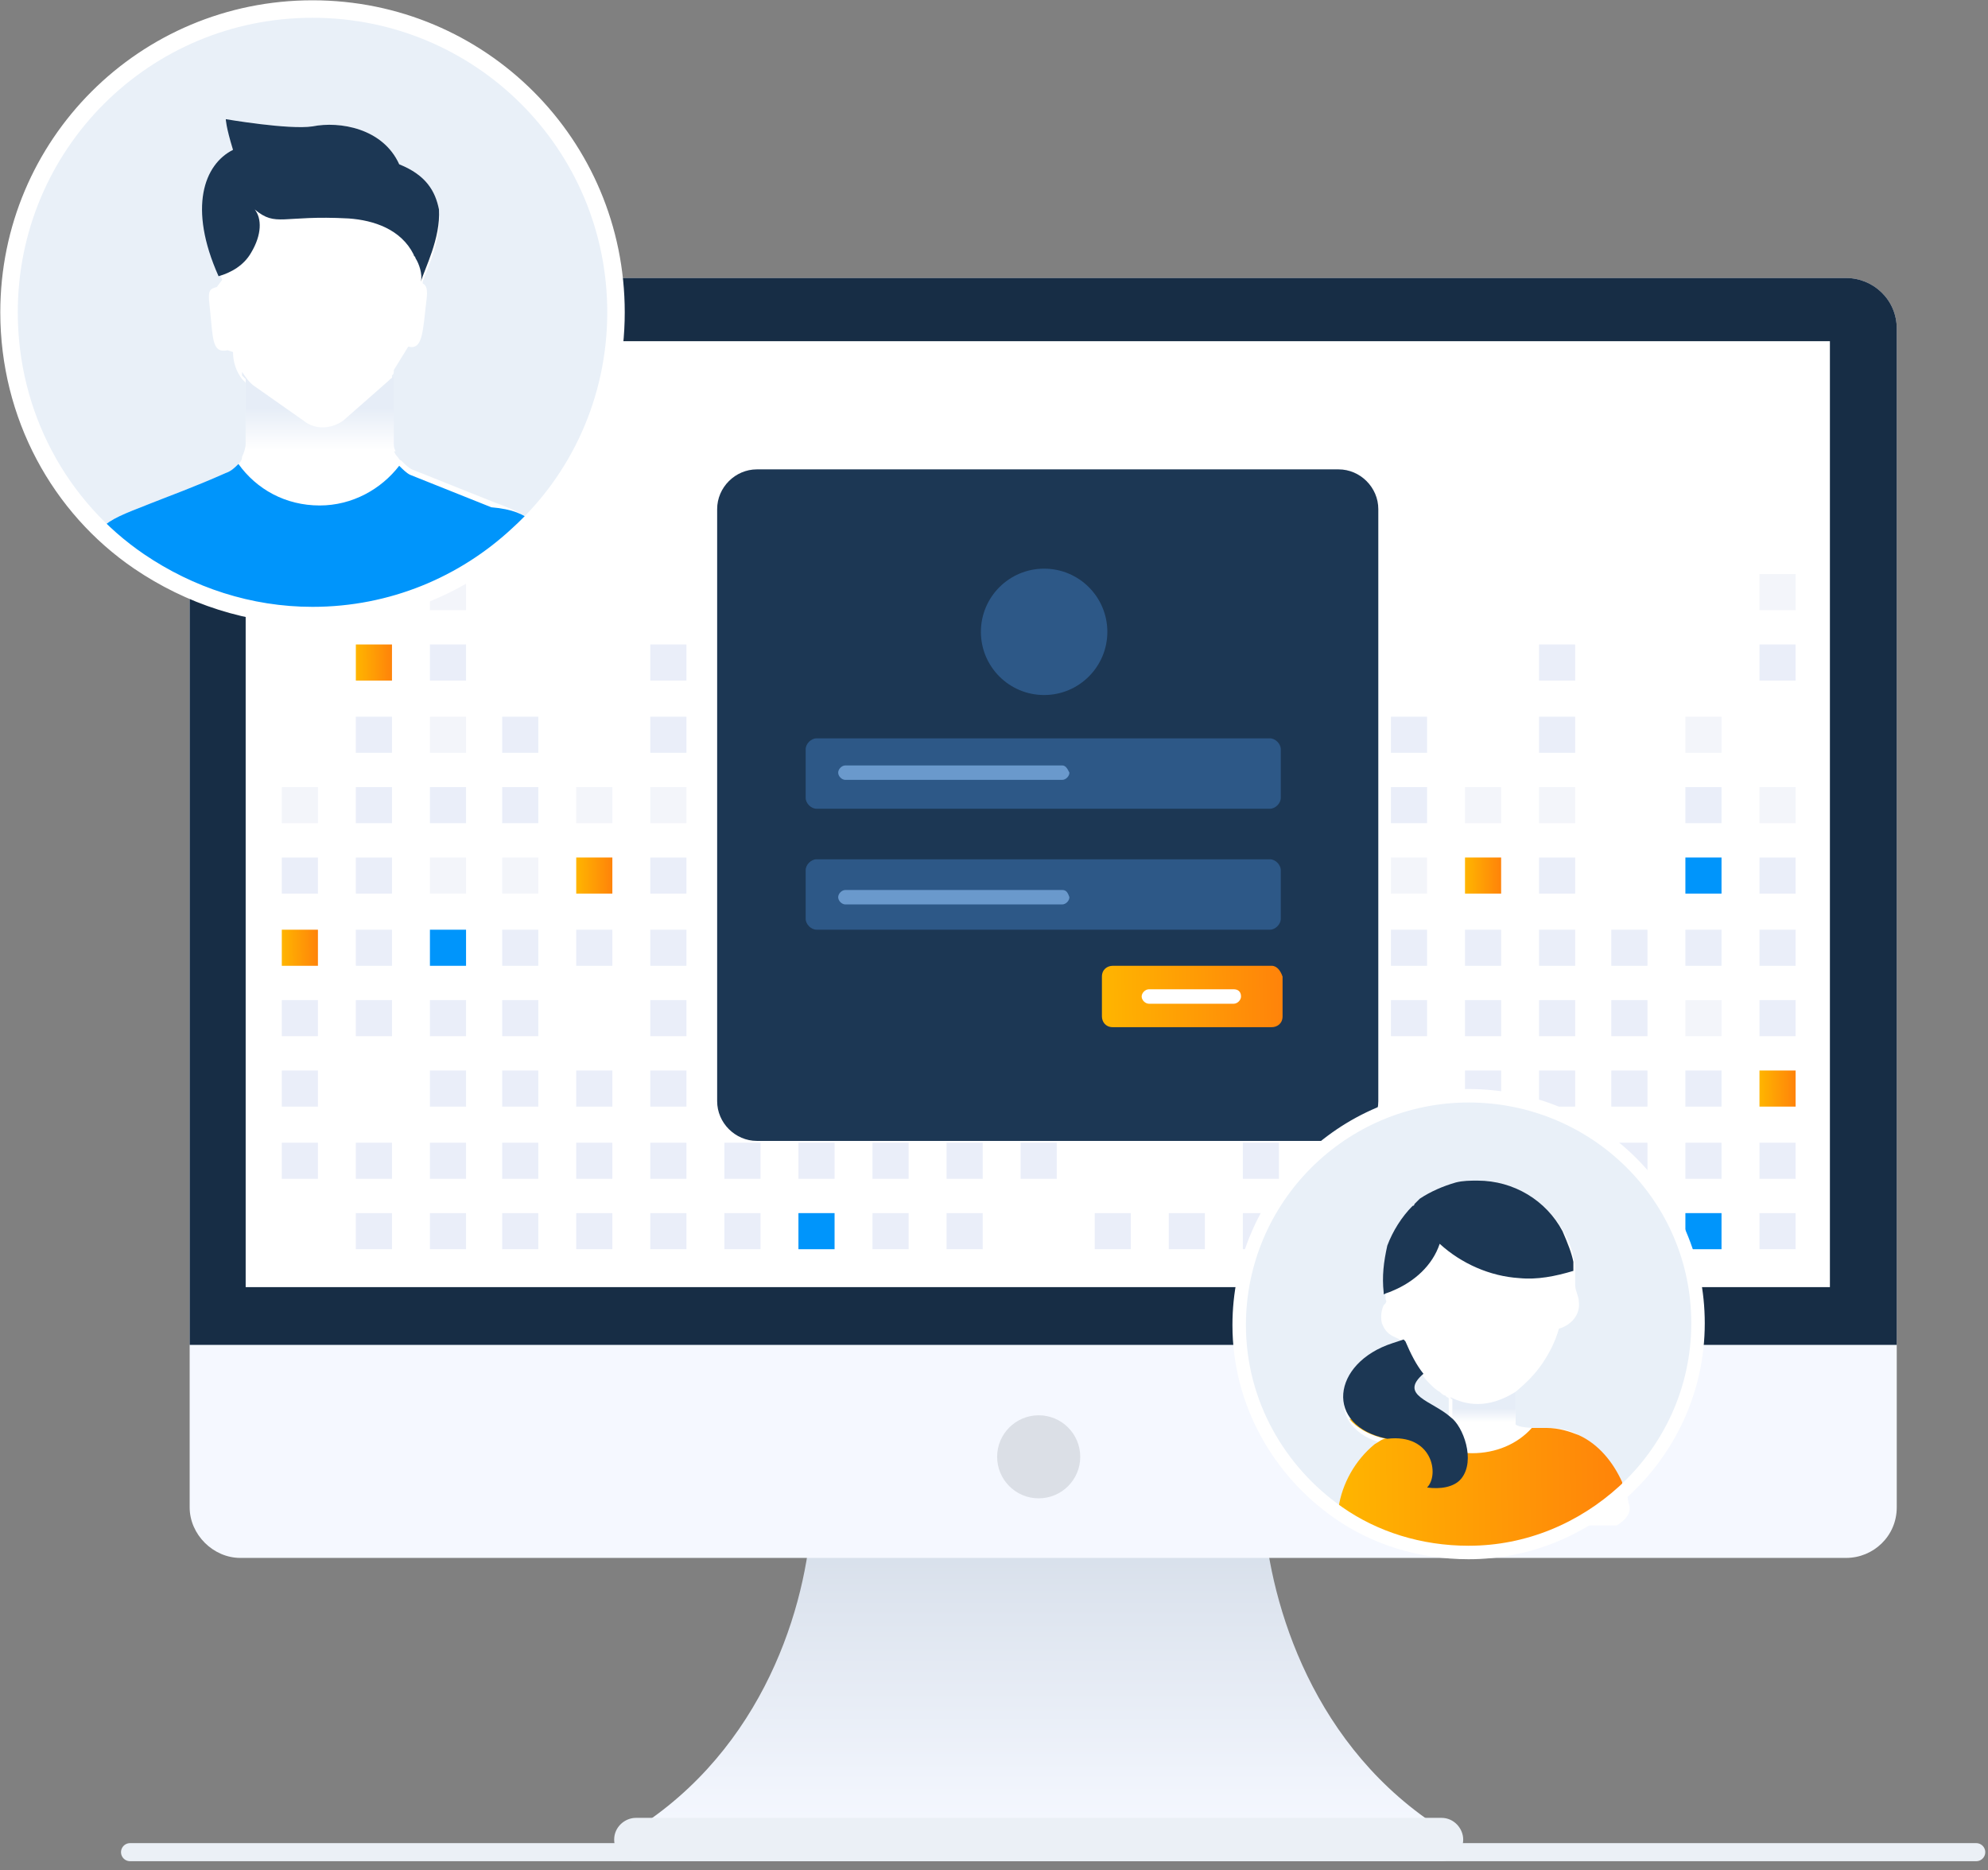 <svg width="220" height="207" viewBox="0 0 220 207" fill="none" xmlns="http://www.w3.org/2000/svg">
<rect x="0" y="0" width="220" height="207" fill="#808080" stroke="none"/>
<path d="M14.392 205.002H218.697" stroke="#EBF0F6" stroke-width="2" stroke-miterlimit="10" stroke-linecap="round" stroke-linejoin="round"/>
<path d="M161.125 203.403C145.932 203.802 127.741 203.403 114.946 203.203C102.152 203.603 83.961 203.802 68.768 203.403C83.761 194.811 88.959 179.027 89.758 168.637H139.935C140.934 179.027 146.132 194.811 161.125 203.403Z" fill="url(#paint0_linear_35_1883)"/>
<path d="M70.366 206H159.525C160.724 206 161.924 205.001 161.924 203.603C161.924 202.404 160.924 201.205 159.525 201.205H70.366C69.166 201.205 67.967 202.204 67.967 203.603C67.967 205.001 68.967 206 70.366 206Z" fill="#EBF0F6"/>
<path d="M209.902 36.366V166.839C209.902 170.036 207.303 172.433 204.304 172.433H26.587C23.588 172.433 20.989 169.836 20.989 166.839V36.366C20.989 33.369 23.588 30.771 26.587 30.771H204.304C207.303 30.771 209.902 33.169 209.902 36.366Z" fill="#F5F8FF"/>
<path d="M209.902 36.366V148.856H20.989V36.366C20.989 33.369 23.588 30.771 26.587 30.771H204.304C207.303 30.771 209.902 33.169 209.902 36.366Z" fill="#172D45"/>
<path d="M202.505 37.764H27.187V142.462H202.505V37.764Z" fill="white"/>
<path d="M114.945 165.839C117.484 165.839 119.543 163.782 119.543 161.244C119.543 158.706 117.484 156.648 114.945 156.648C112.405 156.648 110.347 158.706 110.347 161.244C110.347 163.782 112.405 165.839 114.945 165.839Z" fill="#DBDFE6"/>
<path d="M35.183 126.479H31.185V130.475H35.183V126.479Z" fill="#EAEEF9"/>
<path d="M35.183 118.486H31.185V122.482H35.183V118.486Z" fill="#EAEEF9"/>
<path d="M35.183 110.694H31.185V114.69H35.183V110.694Z" fill="#EAEEF9"/>
<path d="M35.183 102.902H31.185V106.898H35.183V102.902Z" fill="url(#paint1_linear_35_1883)"/>
<path d="M35.183 94.909H31.185V98.905H35.183V94.909Z" fill="#EAEEF9"/>
<path d="M35.183 87.117H31.185V91.113H35.183V87.117Z" fill="#F3F5FA"/>
<path d="M43.378 134.27H39.38V138.266H43.378V134.27Z" fill="#EAEEF9"/>
<path d="M43.378 126.479H39.38V130.475H43.378V126.479Z" fill="#EAEEF9"/>
<path d="M43.378 110.694H39.38V114.69H43.378V110.694Z" fill="#EAEEF9"/>
<path d="M43.378 102.902H39.38V106.898H43.378V102.902Z" fill="#EAEEF9"/>
<path d="M43.378 94.909H39.38V98.905H43.378V94.909Z" fill="#EAEEF9"/>
<path d="M43.378 87.117H39.38V91.113H43.378V87.117Z" fill="#EAEEF9"/>
<path d="M43.378 79.325H39.38V83.322H43.378V79.325Z" fill="#EAEEF9"/>
<path d="M43.378 71.332H39.38V75.328H43.378V71.332Z" fill="url(#paint2_linear_35_1883)"/>
<path d="M51.575 134.27H47.577V138.266H51.575V134.27Z" fill="#EAEEF9"/>
<path d="M51.575 126.479H47.577V130.475H51.575V126.479Z" fill="#EAEEF9"/>
<path d="M51.575 118.486H47.577V122.482H51.575V118.486Z" fill="#EAEEF9"/>
<path d="M51.575 110.694H47.577V114.69H51.575V110.694Z" fill="#EAEEF9"/>
<path d="M51.575 102.902H47.577V106.898H51.575V102.902Z" fill="#0095FB"/>
<path d="M51.575 94.909H47.577V98.905H51.575V94.909Z" fill="#F3F5FA"/>
<path d="M51.575 87.117H47.577V91.113H51.575V87.117Z" fill="#EAEEF9"/>
<path d="M51.575 79.325H47.577V83.322H51.575V79.325Z" fill="#F3F5FA"/>
<path d="M51.575 71.332H47.577V75.328H51.575V71.332Z" fill="#EAEEF9"/>
<path d="M51.575 63.54H47.577V67.536H51.575V63.54Z" fill="#F3F5FA"/>
<path d="M59.572 134.27H55.573V138.266H59.572V134.27Z" fill="#EAEEF9"/>
<path d="M59.572 126.479H55.573V130.475H59.572V126.479Z" fill="#EAEEF9"/>
<path d="M59.572 118.486H55.573V122.482H59.572V118.486Z" fill="#EAEEF9"/>
<path d="M59.572 110.694H55.573V114.69H59.572V110.694Z" fill="#EAEEF9"/>
<path d="M59.572 102.902H55.573V106.898H59.572V102.902Z" fill="#EAEEF9"/>
<path d="M59.572 94.909H55.573V98.905H59.572V94.909Z" fill="#F3F5FA"/>
<path d="M59.572 87.117H55.573V91.113H59.572V87.117Z" fill="#EAEEF9"/>
<path d="M59.572 79.325H55.573V83.322H59.572V79.325Z" fill="#EAEEF9"/>
<path d="M67.766 134.27H63.768V138.266H67.766V134.27Z" fill="#EAEEF9"/>
<path d="M67.766 126.479H63.768V130.475H67.766V126.479Z" fill="#EAEEF9"/>
<path d="M67.766 118.486H63.768V122.482H67.766V118.486Z" fill="#EAEEF9"/>
<path d="M67.766 102.902H63.768V106.898H67.766V102.902Z" fill="#EAEEF9"/>
<path d="M67.766 94.909H63.768V98.905H67.766V94.909Z" fill="url(#paint3_linear_35_1883)"/>
<path d="M67.766 87.117H63.768V91.113H67.766V87.117Z" fill="#F3F5FA"/>
<path d="M75.963 134.27H71.965V138.266H75.963V134.27Z" fill="#EAEEF9"/>
<path d="M75.963 126.479H71.965V130.475H75.963V126.479Z" fill="#EAEEF9"/>
<path d="M75.963 118.486H71.965V122.482H75.963V118.486Z" fill="#EAEEF9"/>
<path d="M75.963 110.694H71.965V114.69H75.963V110.694Z" fill="#EAEEF9"/>
<path d="M75.963 102.902H71.965V106.898H75.963V102.902Z" fill="#EAEEF9"/>
<path d="M75.963 94.909H71.965V98.905H75.963V94.909Z" fill="#EAEEF9"/>
<path d="M75.963 87.117H71.965V91.113H75.963V87.117Z" fill="#F3F5FA"/>
<path d="M75.963 79.325H71.965V83.322H75.963V79.325Z" fill="#EAEEF9"/>
<path d="M75.963 71.332H71.965V75.328H75.963V71.332Z" fill="#EAEEF9"/>
<path d="M84.162 134.27H80.164V138.266H84.162V134.27Z" fill="#EAEEF9"/>
<path d="M84.162 126.479H80.164V130.475H84.162V126.479Z" fill="#EAEEF9"/>
<path d="M84.162 118.486H80.164V122.482H84.162V118.486Z" fill="#EAEEF9"/>
<path d="M84.162 102.902H80.164V106.898H84.162V102.902Z" fill="#EAEEF9"/>
<path d="M84.162 94.909H80.164V98.905H84.162V94.909Z" fill="#F3F5FA"/>
<path d="M92.357 134.27H88.359V138.266H92.357V134.27Z" fill="#0095FB"/>
<path d="M92.357 126.479H88.359V130.475H92.357V126.479Z" fill="#EAEEF9"/>
<path d="M92.357 118.486H88.359V122.482H92.357V118.486Z" fill="#EAEEF9"/>
<path d="M92.357 110.694H88.359V114.69H92.357V110.694Z" fill="#F3F5FA"/>
<path d="M92.357 102.902H88.359V106.898H92.357V102.902Z" fill="#EAEEF9"/>
<path d="M92.357 87.117H88.359V91.113H92.357V87.117Z" fill="#EAEEF9"/>
<path d="M92.357 79.325H88.359V83.322H92.357V79.325Z" fill="#F3F5FA"/>
<path d="M100.552 134.27H96.554V138.266H100.552V134.27Z" fill="#EAEEF9"/>
<path d="M100.552 126.479H96.554V130.475H100.552V126.479Z" fill="#EAEEF9"/>
<path d="M100.552 118.486H96.554V122.482H100.552V118.486Z" fill="url(#paint4_linear_35_1883)"/>
<path d="M100.552 110.694H96.554V114.69H100.552V110.694Z" fill="#EAEEF9"/>
<path d="M100.552 102.902H96.554V106.898H100.552V102.902Z" fill="#EAEEF9"/>
<path d="M100.552 94.909H96.554V98.905H100.552V94.909Z" fill="#EAEEF9"/>
<path d="M100.552 87.117H96.554V91.113H100.552V87.117Z" fill="#F3F5FA"/>
<path d="M100.552 71.332H96.554V75.328H100.552V71.332Z" fill="#EAEEF9"/>
<path d="M100.552 63.54H96.554V67.536H100.552V63.54Z" fill="#F3F5FA"/>
<path d="M157.925 126.479H153.926V130.475H157.925V126.479Z" fill="#EAEEF9"/>
<path d="M157.925 110.694H153.926V114.69H157.925V110.694Z" fill="#EAEEF9"/>
<path d="M157.925 102.902H153.926V106.898H157.925V102.902Z" fill="#EAEEF9"/>
<path d="M157.925 94.909H153.926V98.905H157.925V94.909Z" fill="#F3F5FA"/>
<path d="M157.925 87.117H153.926V91.113H157.925V87.117Z" fill="#EAEEF9"/>
<path d="M157.925 79.325H153.926V83.322H157.925V79.325Z" fill="#EAEEF9"/>
<path d="M166.122 134.27H162.123V138.266H166.122V134.27Z" fill="#EAEEF9"/>
<path d="M166.122 126.479H162.123V130.475H166.122V126.479Z" fill="#EAEEF9"/>
<path d="M166.122 118.486H162.123V122.482H166.122V118.486Z" fill="#EAEEF9"/>
<path d="M166.122 110.694H162.123V114.69H166.122V110.694Z" fill="#EAEEF9"/>
<path d="M166.122 102.902H162.123V106.898H166.122V102.902Z" fill="#EAEEF9"/>
<path d="M166.122 94.909H162.123V98.905H166.122V94.909Z" fill="url(#paint5_linear_35_1883)"/>
<path d="M166.122 87.117H162.123V91.113H166.122V87.117Z" fill="#F3F5FA"/>
<path d="M174.316 134.27H170.318V138.266H174.316V134.27Z" fill="#EAEEF9"/>
<path d="M174.316 126.479H170.318V130.475H174.316V126.479Z" fill="#EAEEF9"/>
<path d="M174.316 118.486H170.318V122.482H174.316V118.486Z" fill="#EAEEF9"/>
<path d="M174.316 110.694H170.318V114.69H174.316V110.694Z" fill="#EAEEF9"/>
<path d="M174.316 102.902H170.318V106.898H174.316V102.902Z" fill="#EAEEF9"/>
<path d="M174.316 94.909H170.318V98.905H174.316V94.909Z" fill="#EAEEF9"/>
<path d="M174.316 87.117H170.318V91.113H174.316V87.117Z" fill="#F3F5FA"/>
<path d="M174.316 79.325H170.318V83.322H174.316V79.325Z" fill="#EAEEF9"/>
<path d="M174.316 71.332H170.318V75.328H174.316V71.332Z" fill="#EAEEF9"/>
<path d="M182.313 134.27H178.315V138.266H182.313V134.27Z" fill="#EAEEF9"/>
<path d="M182.313 126.479H178.315V130.475H182.313V126.479Z" fill="#EAEEF9"/>
<path d="M182.313 118.486H178.315V122.482H182.313V118.486Z" fill="#EAEEF9"/>
<path d="M182.313 110.694H178.315V114.69H182.313V110.694Z" fill="#EAEEF9"/>
<path d="M182.313 102.902H178.315V106.898H182.313V102.902Z" fill="#EAEEF9"/>
<path d="M190.51 134.27H186.512V138.266H190.51V134.27Z" fill="#0095FB"/>
<path d="M190.51 126.479H186.512V130.475H190.51V126.479Z" fill="#EAEEF9"/>
<path d="M190.51 118.486H186.512V122.482H190.51V118.486Z" fill="#EAEEF9"/>
<path d="M190.51 110.694H186.512V114.69H190.51V110.694Z" fill="#F3F5FA"/>
<path d="M190.51 102.902H186.512V106.898H190.51V102.902Z" fill="#EAEEF9"/>
<path d="M190.51 94.909H186.512V98.905H190.51V94.909Z" fill="#0095FB"/>
<path d="M190.51 87.117H186.512V91.113H190.51V87.117Z" fill="#EAEEF9"/>
<path d="M190.51 79.325H186.512V83.322H190.51V79.325Z" fill="#F3F5FA"/>
<path d="M198.709 134.27H194.711V138.266H198.709V134.27Z" fill="#EAEEF9"/>
<path d="M198.709 126.479H194.711V130.475H198.709V126.479Z" fill="#EAEEF9"/>
<path d="M198.709 118.486H194.711V122.482H198.709V118.486Z" fill="url(#paint6_linear_35_1883)"/>
<path d="M198.709 110.694H194.711V114.69H198.709V110.694Z" fill="#EAEEF9"/>
<path d="M198.709 102.902H194.711V106.898H198.709V102.902Z" fill="#EAEEF9"/>
<path d="M198.709 94.909H194.711V98.905H198.709V94.909Z" fill="#EAEEF9"/>
<path d="M198.709 87.117H194.711V91.113H198.709V87.117Z" fill="#F3F5FA"/>
<path d="M198.709 71.332H194.711V75.328H198.709V71.332Z" fill="#EAEEF9"/>
<path d="M198.709 63.54H194.711V67.536H198.709V63.54Z" fill="#F3F5FA"/>
<path d="M108.749 134.27H104.751V138.266H108.749V134.27Z" fill="#EAEEF9"/>
<path d="M108.749 126.479H104.751V130.475H108.749V126.479Z" fill="#EAEEF9"/>
<path d="M108.749 118.486H104.751V122.482H108.749V118.486Z" fill="#EAEEF9"/>
<path d="M108.749 102.902H104.751V106.898H108.749V102.902Z" fill="#F3F5FA"/>
<path d="M108.749 87.117H104.751V91.113H108.749V87.117Z" fill="#EAEEF9"/>
<path d="M108.749 79.325H104.751V83.322H108.749V79.325Z" fill="#F3F5FA"/>
<path d="M108.749 71.332H104.751V75.328H108.749V71.332Z" fill="#EAEEF9"/>
<path d="M108.749 63.54H104.751V67.536H108.749V63.54Z" fill="#F3F5FA"/>
<path d="M116.944 126.479H112.946V130.475H116.944V126.479Z" fill="#EAEEF9"/>
<path d="M116.944 118.486H112.946V122.482H116.944V118.486Z" fill="#F3F5FA"/>
<path d="M116.944 110.694H112.946V114.69H116.944V110.694Z" fill="#EAEEF9"/>
<path d="M116.944 102.902H112.946V106.898H116.944V102.902Z" fill="#EAEEF9"/>
<path d="M116.944 94.909H112.946V98.905H116.944V94.909Z" fill="url(#paint7_linear_35_1883)"/>
<path d="M116.944 87.117H112.946V91.113H116.944V87.117Z" fill="#EAEEF9"/>
<path d="M116.944 79.325H112.946V83.322H116.944V79.325Z" fill="#EAEEF9"/>
<path d="M125.143 134.27H121.145V138.266H125.143V134.27Z" fill="#EAEEF9"/>
<path d="M125.143 118.486H121.145V122.482H125.143V118.486Z" fill="#EAEEF9"/>
<path d="M125.143 110.694H121.145V114.69H125.143V110.694Z" fill="url(#paint8_linear_35_1883)"/>
<path d="M125.143 102.902H121.145V106.898H125.143V102.902Z" fill="#EAEEF9"/>
<path d="M125.143 94.909H121.145V98.905H125.143V94.909Z" fill="#F3F5FA"/>
<path d="M125.143 87.117H121.145V91.113H125.143V87.117Z" fill="url(#paint9_linear_35_1883)"/>
<path d="M133.338 134.27H129.34V138.266H133.338V134.27Z" fill="#EAEEF9"/>
<path d="M133.338 110.694H129.34V114.69H133.338V110.694Z" fill="#F3F5FA"/>
<path d="M133.338 102.902H129.34V106.898H133.338V102.902Z" fill="#EAEEF9"/>
<path d="M133.338 94.909H129.34V98.905H133.338V94.909Z" fill="#EAEEF9"/>
<path d="M141.535 134.27H137.537V138.266H141.535V134.27Z" fill="#EAEEF9"/>
<path d="M141.535 126.479H137.537V130.475H141.535V126.479Z" fill="#EAEEF9"/>
<path d="M141.535 118.486H137.537V122.482H141.535V118.486Z" fill="#EAEEF9"/>
<path d="M141.535 110.694H137.537V114.69H141.535V110.694Z" fill="#EAEEF9"/>
<path d="M141.535 102.902H137.537V106.898H141.535V102.902Z" fill="#F3F5FA"/>
<path d="M141.535 94.909H137.537V98.905H141.535V94.909Z" fill="#EAEEF9"/>
<path d="M141.535 87.117H137.537V91.113H141.535V87.117Z" fill="url(#paint10_linear_35_1883)"/>
<path d="M141.535 79.325H137.537V83.322H141.535V79.325Z" fill="#EAEEF9"/>
<path d="M149.532 134.27H145.534V138.266H149.532V134.27Z" fill="#EAEEF9"/>
<path d="M149.532 118.486H145.534V122.482H149.532V118.486Z" fill="#EAEEF9"/>
<path d="M149.532 110.694H145.534V114.69H149.532V110.694Z" fill="#F3F5FA"/>
<path d="M148.131 126.278H83.761C81.362 126.278 79.363 124.28 79.363 121.883V56.347C79.363 53.949 81.362 51.951 83.761 51.951H148.131C150.53 51.951 152.529 53.949 152.529 56.347V121.883C152.529 124.28 150.53 126.278 148.131 126.278Z" fill="#1C3754"/>
<path d="M115.547 76.927C119.411 76.927 122.543 73.796 122.543 69.934C122.543 66.072 119.411 62.941 115.547 62.941C111.682 62.941 108.55 66.072 108.55 69.934C108.55 73.796 111.682 76.927 115.547 76.927Z" fill="#2D5887"/>
<path d="M140.536 89.514H90.359C89.759 89.514 89.159 88.915 89.159 88.315V82.921C89.159 82.321 89.759 81.722 90.359 81.722H140.536C141.136 81.722 141.735 82.321 141.735 82.921V88.315C141.735 88.915 141.136 89.514 140.536 89.514Z" fill="#2D5887"/>
<path d="M140.536 102.901H90.359C89.759 102.901 89.159 102.301 89.159 101.702V96.307C89.159 95.708 89.759 95.108 90.359 95.108H140.536C141.136 95.108 141.735 95.708 141.735 96.307V101.702C141.735 102.301 141.136 102.901 140.536 102.901Z" fill="#2D5887"/>
<path d="M140.734 106.897H123.143C122.543 106.897 121.943 107.297 121.943 108.096V112.492C121.943 113.091 122.343 113.69 123.143 113.69H140.734C141.334 113.69 141.934 113.291 141.934 112.492V108.096C141.734 107.496 141.334 106.897 140.734 106.897Z" fill="url(#paint11_linear_35_1883)"/>
<path d="M136.536 109.496H127.141C126.741 109.496 126.341 109.896 126.341 110.296C126.341 110.696 126.741 111.095 127.141 111.095H136.536C136.936 111.095 137.336 110.696 137.336 110.296C137.336 109.696 136.936 109.496 136.536 109.496Z" fill="white"/>
<path d="M117.545 98.506H93.556C93.156 98.506 92.757 98.906 92.757 99.306C92.757 99.706 93.156 100.106 93.556 100.106H117.545C117.945 100.106 118.345 99.706 118.345 99.306C118.145 98.706 117.945 98.506 117.545 98.506Z" fill="#6A99CC"/>
<path d="M117.545 84.719H93.556C93.156 84.719 92.757 85.119 92.757 85.519C92.757 85.919 93.156 86.319 93.556 86.319H117.545C117.945 86.319 118.345 85.919 118.345 85.519C118.145 85.119 117.945 84.719 117.545 84.719Z" fill="#6A99CC"/>
<path d="M187.91 146.458C187.91 153.85 184.711 160.444 179.714 165.04C175.116 169.235 169.119 171.833 162.522 171.833C157.124 171.833 152.126 170.234 148.128 167.437C141.531 162.842 137.133 155.249 137.133 146.657C137.133 132.671 148.528 121.282 162.522 121.282C176.515 121.282 187.91 132.471 187.91 146.458Z" fill="#E9F0F8"/>
<path d="M180.315 166.639C180.116 166.04 180.116 165.44 179.916 164.841C179.916 164.641 179.716 164.441 179.516 164.042C178.516 162.044 176.917 160.046 174.718 158.847C173.719 158.247 172.519 158.048 171.12 158.048C170.72 158.048 170.32 158.048 170.12 158.048C167.921 158.048 167.721 157.648 167.721 157.648V154.051C168.921 153.052 169.92 152.053 170.72 150.855C171.52 149.656 172.119 148.457 172.519 147.058C173.918 146.659 174.918 145.46 174.718 144.061C174.718 143.462 174.318 142.862 174.318 142.263C174.318 141.863 174.318 141.663 174.318 141.264C174.318 141.064 174.318 140.864 174.318 140.664C174.318 140.465 174.318 140.265 174.318 140.065C174.118 139.066 173.918 137.867 173.119 136.469C171.32 133.072 167.721 130.874 163.723 130.874C162.924 130.874 162.124 130.874 161.324 131.074C159.925 131.473 158.526 132.073 157.326 132.872C157.126 133.072 156.926 133.272 156.726 133.471C156.726 133.471 156.526 133.471 156.526 133.671C155.327 134.87 154.327 136.269 153.728 138.067C153.128 139.665 153.128 141.464 153.328 143.262C153.328 143.262 153.328 143.262 153.328 143.462C153.328 143.462 153.328 143.462 153.328 143.662C153.328 144.061 153.528 143.861 153.328 144.261L153.128 144.461C152.928 144.86 152.728 145.66 152.928 146.459C153.528 148.057 154.527 147.857 155.527 148.657C155.527 148.657 155.327 148.657 155.327 148.856L154.128 149.256C149.13 150.855 147.531 155.05 149.53 157.648C150.329 158.647 151.529 159.446 153.528 159.846C152.928 159.846 152.528 160.245 152.328 160.445C150.129 162.243 148.73 164.841 148.33 167.438C148.13 168.238 148.93 168.837 149.53 168.837H178.916C179.916 168.238 180.515 167.438 180.315 166.639ZM157.326 152.053C157.526 152.453 157.926 152.853 158.326 153.252C158.526 153.452 158.925 153.852 159.325 154.051C159.525 154.251 159.725 154.451 159.925 154.451C159.925 154.451 159.925 154.451 160.125 154.651C160.125 154.651 160.325 154.651 160.325 154.851V156.849C160.325 156.849 160.325 156.849 160.125 156.649C159.925 156.449 159.725 156.249 159.525 156.249C159.125 156.049 158.925 155.85 158.526 155.65C158.326 155.65 158.326 155.45 158.126 155.45C157.126 154.851 156.127 154.251 156.127 153.452C156.327 153.052 156.726 152.653 157.326 152.053Z" fill="white"/>
<path d="M179.715 164.84C175.117 169.036 169.12 171.634 162.523 171.634C157.125 171.634 152.128 170.035 148.13 167.238C148.13 167.038 148.13 167.038 148.13 166.838C148.529 164.241 149.929 161.643 152.128 159.845C152.528 159.645 152.927 159.246 153.327 159.246C151.528 158.846 150.129 158.047 149.329 157.048H155.326C156.926 159.446 159.724 160.844 162.923 160.844C165.522 160.844 167.92 159.845 169.52 158.047C169.72 158.047 169.919 158.047 170.119 158.047C170.319 158.047 170.719 158.047 171.119 158.047C172.518 158.047 173.718 158.446 174.717 158.846C176.916 159.845 178.516 161.843 179.515 164.041C179.515 164.441 179.715 164.64 179.715 164.84Z" fill="url(#paint12_linear_35_1883)"/>
<path d="M167.721 154.051V157.447L157.926 157.847L158.526 155.649C158.726 155.649 158.726 155.849 158.926 155.849C159.325 156.049 159.525 156.248 159.925 156.448C160.125 156.648 160.325 156.648 160.525 156.848C160.525 156.848 160.525 156.848 160.725 157.048V154.85C160.725 154.85 160.525 154.85 160.525 154.65C162.124 155.449 164.523 156.049 167.721 154.051Z" fill="url(#paint13_linear_35_1883)"/>
<path d="M174.115 140.664C172.116 141.264 170.117 141.663 168.118 141.463C164.919 141.264 161.72 139.865 159.322 137.667C158.522 140.065 156.523 141.863 154.124 142.862C153.724 143.062 153.524 143.062 153.124 143.262C153.124 143.262 153.124 143.262 153.124 143.062C152.925 141.263 153.124 139.665 153.524 137.867C154.124 136.268 155.124 134.67 156.323 133.471C156.323 133.471 156.523 133.471 156.523 133.271C156.723 133.071 156.923 132.872 157.123 132.672C158.322 131.873 159.721 131.273 161.121 130.874C161.92 130.674 162.72 130.674 163.52 130.674C167.518 130.674 171.116 132.872 172.915 136.268C173.515 137.667 173.915 138.666 174.115 139.665C174.115 140.065 174.115 140.264 174.115 140.664Z" fill="#1C3754"/>
<path d="M161.722 163.642C160.922 164.641 159.323 164.841 157.924 164.641C159.323 163.242 158.523 158.647 153.526 159.246C146.529 157.847 147.328 150.854 154.125 148.656L155.325 148.257L155.525 148.457C156.124 149.855 156.724 151.054 157.524 152.053C154.725 154.451 158.523 155.05 160.522 156.848C161.922 157.847 163.321 161.644 161.722 163.642Z" fill="#1C3754"/>
<path d="M187.91 146.458C187.91 153.85 184.711 160.444 179.714 165.04C175.116 169.235 169.119 171.833 162.522 171.833C157.124 171.833 152.126 170.234 148.128 167.437C141.531 162.842 137.133 155.249 137.133 146.657C137.133 132.671 148.528 121.282 162.522 121.282C176.515 121.282 187.91 132.471 187.91 146.458Z" stroke="white" stroke-width="1.492" stroke-miterlimit="10" stroke-linecap="round" stroke-linejoin="round"/>
<path d="M68.169 34.567C68.169 43.559 64.571 51.751 58.973 57.745C58.573 58.344 57.974 58.744 57.374 59.343C51.377 64.938 43.38 68.334 34.584 68.334C27.588 68.334 20.991 66.136 15.393 62.34C13.794 61.341 12.395 59.943 10.995 58.744C4.798 52.55 1 44.158 1 34.767C1 15.985 15.993 1 34.584 1C53.176 1 68.169 15.985 68.169 34.567Z" fill="#E9F0F8"/>
<path d="M68.169 34.567C68.169 44.358 63.971 53.149 57.374 59.143C51.377 64.738 43.38 68.135 34.584 68.135C27.588 68.135 20.991 65.937 15.393 62.14C6.597 56.146 1 45.956 1 34.567C1 15.985 15.993 1 34.584 1C53.176 1 68.169 15.985 68.169 34.567Z" fill="#E9F0F8"/>
<path d="M58.971 57.746C58.572 58.345 57.972 58.745 57.372 59.344C51.375 64.939 43.379 68.335 34.583 68.335C27.586 68.335 20.989 66.138 15.392 62.341C13.792 61.342 12.393 59.944 10.993 58.745C11.793 57.746 12.993 57.146 15.591 56.147L16.591 55.748C18.59 54.949 21.389 53.95 24.987 52.351C25.587 52.151 25.987 51.752 26.386 51.352C26.586 51.152 26.786 50.952 26.786 50.553C26.986 50.153 27.186 49.554 27.186 49.154V42.361C26.986 42.161 26.986 42.161 26.786 41.961C26.186 41.162 25.787 40.163 25.787 38.964L25.187 38.764C23.388 39.164 23.588 37.366 23.188 33.769C22.988 32.171 23.188 31.971 23.988 31.771L24.587 30.972C23.388 27.975 22.788 25.577 22.788 23.579C22.788 20.182 24.187 17.985 26.186 16.985C24.987 13.988 24.987 13.189 24.987 13.189C24.987 13.189 31.984 14.388 34.583 13.988C37.581 13.389 42.379 14.188 44.178 18.184C47.177 19.383 48.176 21.181 48.576 23.18C48.976 26.376 47.177 29.973 46.777 31.172V31.372C47.177 31.571 47.377 31.971 47.177 33.37C46.777 36.766 46.777 38.764 45.178 38.365L43.578 40.962C43.578 41.362 43.578 41.362 43.379 41.562C43.379 42.161 43.379 43.16 43.379 48.755C43.379 49.354 43.578 50.153 43.978 50.553C44.178 50.753 44.178 50.952 44.378 50.952C44.778 51.352 45.178 51.752 45.578 51.951C49.576 53.55 52.574 54.749 54.573 55.548C56.772 56.347 57.972 56.947 58.971 57.746Z" fill="white"/>
<path d="M58.971 57.746C58.572 58.345 57.972 58.745 57.372 59.344C51.375 64.939 43.379 68.335 34.583 68.335C27.586 68.335 20.989 66.137 15.392 62.341C13.792 61.342 12.393 59.943 10.993 58.745C11.793 57.746 12.993 57.146 15.591 56.147L16.591 55.748C18.59 54.948 21.389 53.949 24.987 52.351C25.587 52.151 25.987 51.751 26.386 51.352C28.386 54.149 31.584 55.947 35.382 55.947C38.981 55.947 42.179 54.149 44.178 51.552C44.578 51.951 44.978 52.351 45.378 52.551C49.376 54.149 52.374 55.348 54.373 56.147C56.772 56.347 57.972 56.946 58.971 57.746Z" fill="#0095FB"/>
<path d="M46.578 31.172C46.777 30.373 46.378 29.174 45.978 28.575C45.978 28.375 45.778 28.375 45.778 28.175C44.379 25.378 41.38 24.378 38.581 24.179C31.185 23.779 30.585 25.178 28.186 23.18C28.986 24.179 28.986 25.977 27.786 27.975C26.986 29.374 25.587 30.173 24.188 30.573C20.789 22.98 22.589 18.185 25.787 16.586C24.988 13.989 24.988 13.19 24.988 13.19C24.988 13.19 31.984 14.388 34.583 13.989C37.582 13.389 42.379 14.188 44.179 18.185C47.177 19.383 48.177 21.182 48.577 23.18C48.776 26.377 46.977 29.773 46.578 31.172Z" fill="#1C3754"/>
<path d="M27.187 48.754V41.961C26.987 41.761 26.987 41.761 26.787 41.561V41.162C27.187 41.761 27.587 42.361 28.186 42.76L33.584 46.556C34.783 47.555 36.583 47.555 37.982 46.556L42.98 42.161C43.179 41.961 43.379 41.761 43.579 41.761C43.579 42.361 43.579 43.359 43.579 48.954C43.579 49.354 43.579 49.553 43.779 49.953H27.387C27.187 49.553 27.187 49.154 27.187 48.754Z" fill="url(#paint14_linear_35_1883)"/>
<path d="M68.169 34.567C68.169 44.358 63.971 53.149 57.374 59.143C51.377 64.738 43.38 68.135 34.584 68.135C27.588 68.135 20.991 65.937 15.393 62.14C6.597 56.146 1 45.956 1 34.567C1 15.985 15.993 1 34.584 1C53.176 1 68.169 15.985 68.169 34.567Z" stroke="white" stroke-width="1.935" stroke-miterlimit="10" stroke-linecap="round" stroke-linejoin="round"/>
<defs>
<linearGradient id="paint0_linear_35_1883" x1="114.935" y1="202.465" x2="114.935" y2="171.299" gradientUnits="userSpaceOnUse">
<stop stop-color="#F5F8FF"/>
<stop offset="0.991" stop-color="#D8E0EB"/>
</linearGradient>
<linearGradient id="paint1_linear_35_1883" x1="31.175" y1="104.908" x2="35.192" y2="104.877" gradientUnits="userSpaceOnUse">
<stop stop-color="#FFB500"/>
<stop offset="1" stop-color="#FF830A"/>
</linearGradient>
<linearGradient id="paint2_linear_35_1883" x1="39.37" y1="73.338" x2="43.386" y2="73.307" gradientUnits="userSpaceOnUse">
<stop stop-color="#FFB500"/>
<stop offset="1" stop-color="#FF830A"/>
</linearGradient>
<linearGradient id="paint3_linear_35_1883" x1="63.758" y1="96.914" x2="67.775" y2="96.884" gradientUnits="userSpaceOnUse">
<stop stop-color="#FFB500"/>
<stop offset="1" stop-color="#FF830A"/>
</linearGradient>
<linearGradient id="paint4_linear_35_1883" x1="96.556" y1="120.571" x2="100.568" y2="120.571" gradientUnits="userSpaceOnUse">
<stop stop-color="#FF66A9"/>
<stop offset="1" stop-color="#F53689"/>
</linearGradient>
<linearGradient id="paint5_linear_35_1883" x1="162.114" y1="96.914" x2="166.13" y2="96.884" gradientUnits="userSpaceOnUse">
<stop stop-color="#FFB500"/>
<stop offset="1" stop-color="#FF830A"/>
</linearGradient>
<linearGradient id="paint6_linear_35_1883" x1="194.701" y1="120.491" x2="198.718" y2="120.461" gradientUnits="userSpaceOnUse">
<stop stop-color="#FFB500"/>
<stop offset="1" stop-color="#FF830A"/>
</linearGradient>
<linearGradient id="paint7_linear_35_1883" x1="112.913" y1="96.973" x2="116.925" y2="96.973" gradientUnits="userSpaceOnUse">
<stop stop-color="#83A6FF"/>
<stop offset="1" stop-color="#5A78FF"/>
</linearGradient>
<linearGradient id="paint8_linear_35_1883" x1="121.094" y1="112.705" x2="125.106" y2="112.705" gradientUnits="userSpaceOnUse">
<stop stop-color="#FF66A9"/>
<stop offset="1" stop-color="#F53689"/>
</linearGradient>
<linearGradient id="paint9_linear_35_1883" x1="121.094" y1="89.107" x2="125.106" y2="89.107" gradientUnits="userSpaceOnUse">
<stop stop-color="#83A6FF"/>
<stop offset="1" stop-color="#5A78FF"/>
</linearGradient>
<linearGradient id="paint10_linear_35_1883" x1="137.451" y1="89.107" x2="141.463" y2="89.107" gradientUnits="userSpaceOnUse">
<stop stop-color="#FF66A9"/>
<stop offset="1" stop-color="#F53689"/>
</linearGradient>
<linearGradient id="paint11_linear_35_1883" x1="121.894" y1="110.306" x2="141.969" y2="109.857" gradientUnits="userSpaceOnUse">
<stop stop-color="#FFB500"/>
<stop offset="1" stop-color="#FF830A"/>
</linearGradient>
<linearGradient id="paint12_linear_35_1883" x1="148.052" y1="164.368" x2="179.777" y2="163.846" gradientUnits="userSpaceOnUse">
<stop stop-color="#FFB500"/>
<stop offset="1" stop-color="#FF830A"/>
</linearGradient>
<linearGradient id="paint13_linear_35_1883" x1="162.851" y1="157.407" x2="162.851" y2="155.881" gradientUnits="userSpaceOnUse">
<stop stop-color="white"/>
<stop offset="0.991" stop-color="#E6EDF7"/>
</linearGradient>
<linearGradient id="paint14_linear_35_1883" x1="35.256" y1="49.811" x2="35.256" y2="45.073" gradientUnits="userSpaceOnUse">
<stop stop-color="white"/>
<stop offset="0.991" stop-color="#E6EDF7"/>
</linearGradient>
</defs>
</svg>
